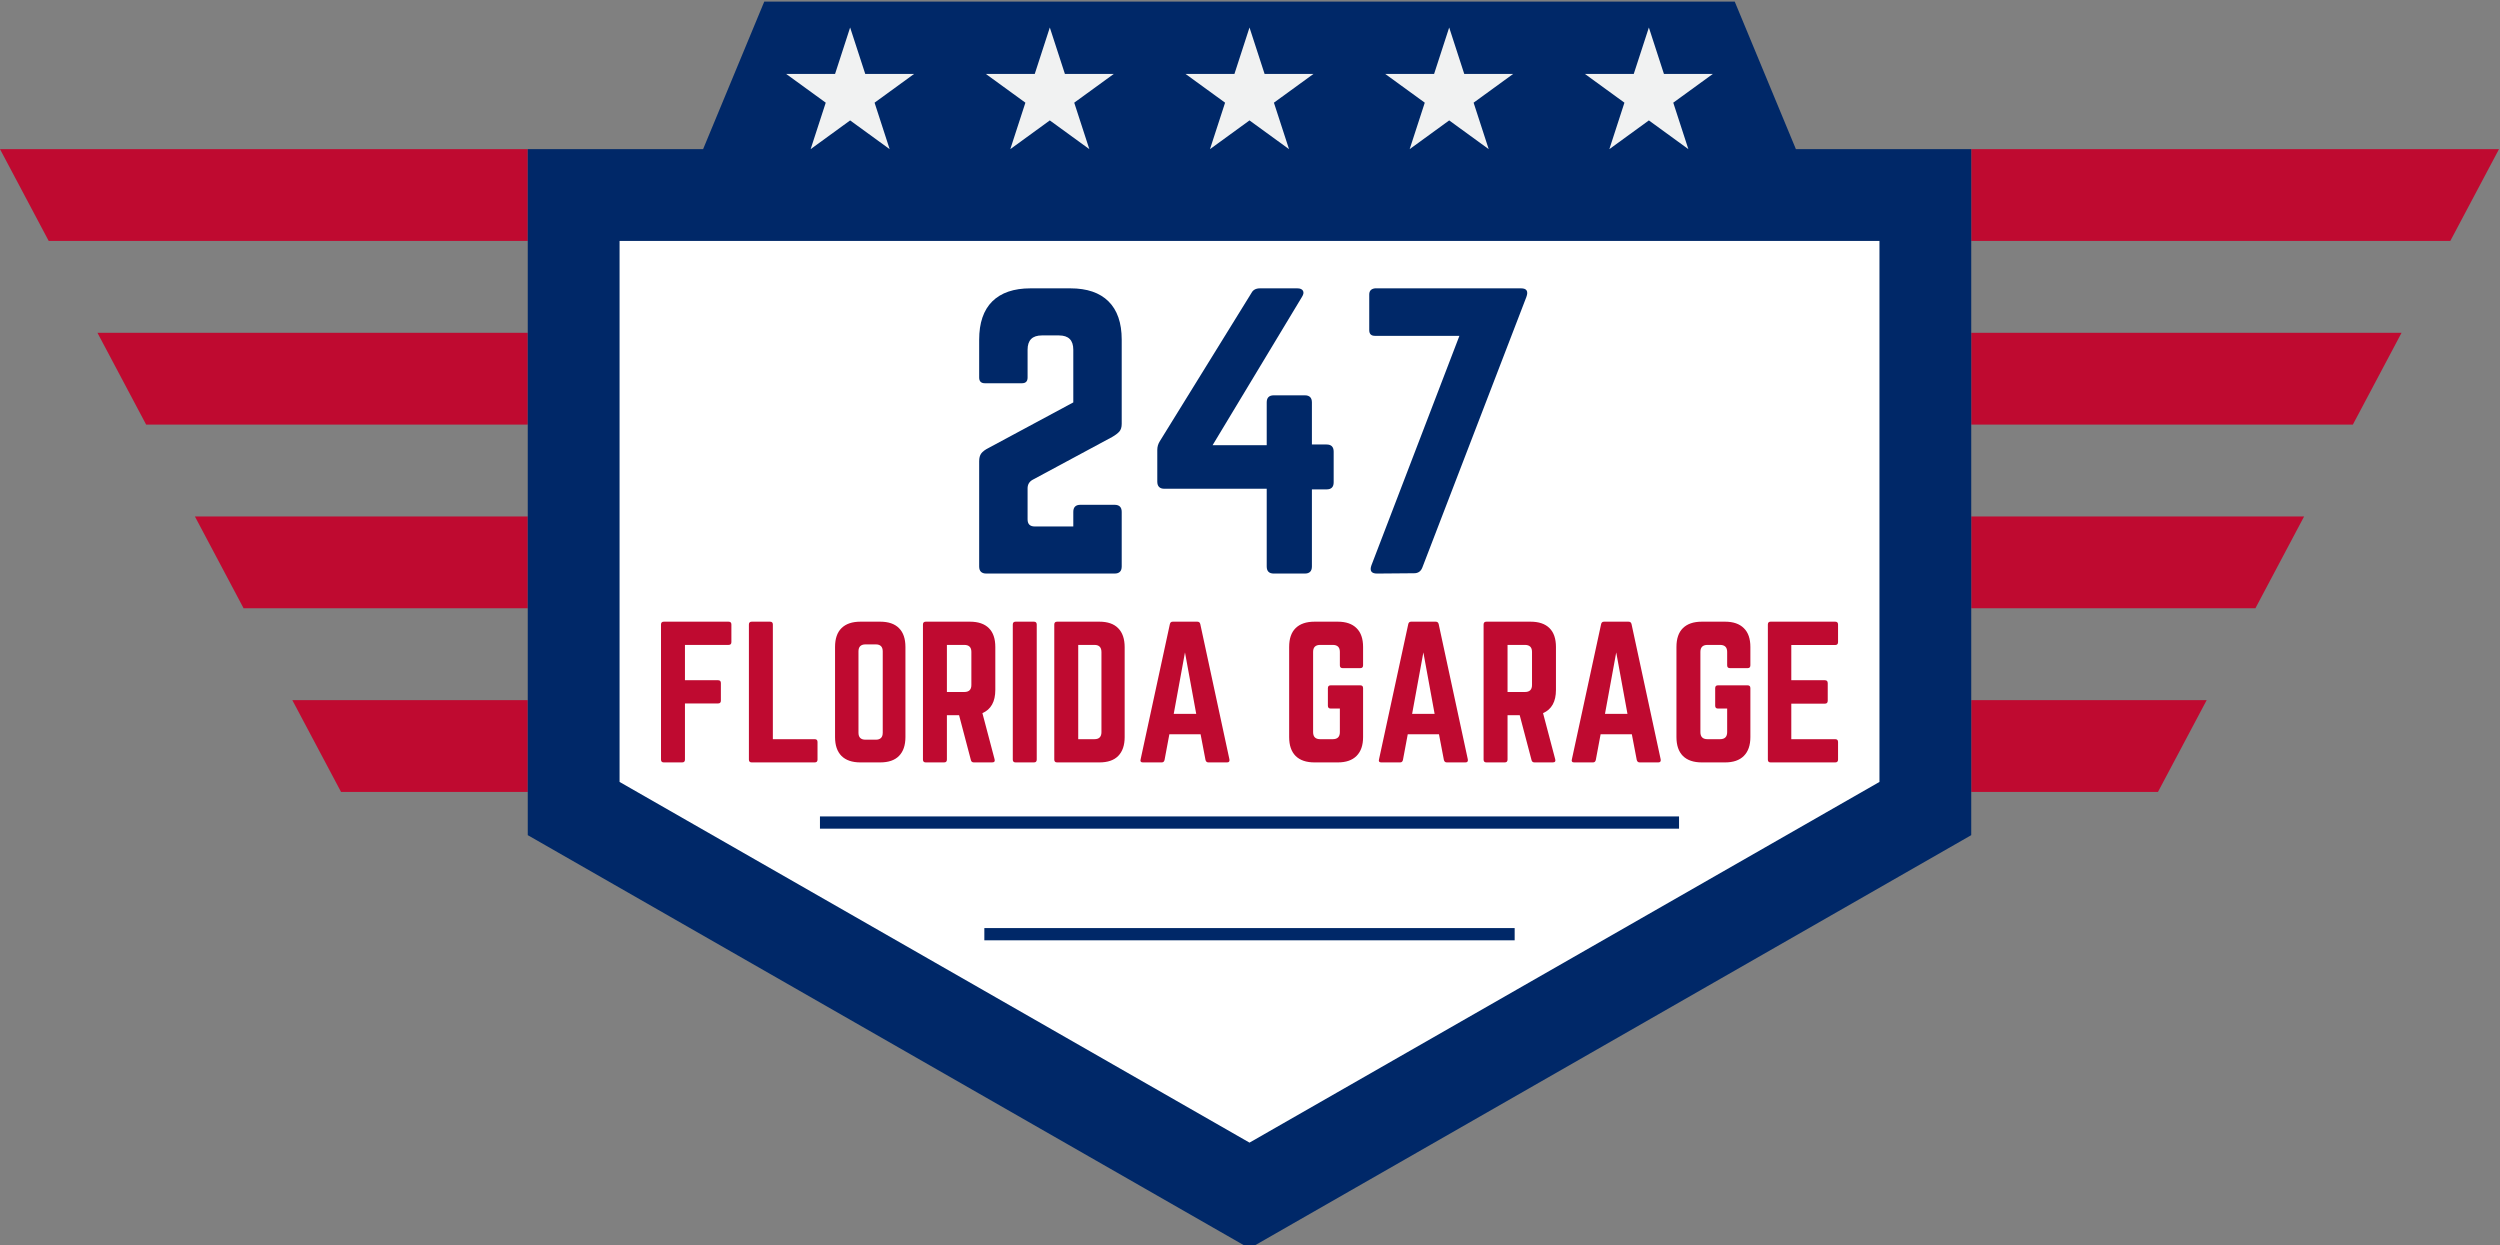 <?xml version="1.0" encoding="UTF-8" standalone="no"?>
<!DOCTYPE svg PUBLIC "-//W3C//DTD SVG 1.1//EN" "http://www.w3.org/Graphics/SVG/1.1/DTD/svg11.dtd">
<svg width="100%" height="100%" viewBox="0 0 500 249" version="1.1" xmlns="http://www.w3.org/2000/svg" xmlns:xlink="http://www.w3.org/1999/xlink" xml:space="preserve" xmlns:serif="http://www.serif.com/" style="fill-rule:evenodd;clip-rule:evenodd;stroke-linejoin:round;stroke-miterlimit:2;">
    <rect x="0" y="0" width="500" height="249" fill="#808080" stroke="none"/>
    <g id="Artboard1" transform="matrix(1.225,0,0,1,0,-125.318)">
        <rect x="0" y="125.318" width="775.605" height="249.37" style="fill:none;"/>
        <clipPath id="_clip1">
            <rect x="0" y="125.318" width="775.605" height="249.37"/>
        </clipPath>
        <g clip-path="url(#_clip1)">
            <g transform="matrix(0.816,0,0,1,0,0.318)">
                <path d="M394.406,154.828L394.406,173.193L490.255,173.193L500,154.828L394.406,154.828Z" style="fill:rgb(191,10,48);fill-rule:nonzero;"/>
            </g>
            <g transform="matrix(0.816,0,0,1,0,0.318)">
                <path d="M394.406,191.557L394.406,209.922L470.76,209.922L480.505,191.557L394.406,191.557Z" style="fill:rgb(191,10,48);fill-rule:nonzero;"/>
            </g>
            <g transform="matrix(0.816,0,0,1,0,0.318)">
                <path d="M394.406,228.292L394.406,246.656L451.26,246.656L461.005,228.292L394.406,228.292Z" style="fill:rgb(191,10,48);fill-rule:nonzero;"/>
            </g>
            <g transform="matrix(0.816,0,0,1,0,0.318)">
                <path d="M394.406,265.021L394.406,283.385L431.766,283.385L441.516,265.021L394.406,265.021Z" style="fill:rgb(191,10,48);fill-rule:nonzero;"/>
            </g>
            <g transform="matrix(0.816,0,0,1,0,0.318)">
                <path d="M105.594,154.828L105.594,173.193L9.745,173.193L0,154.828L105.594,154.828Z" style="fill:rgb(191,10,48);fill-rule:nonzero;"/>
            </g>
            <g transform="matrix(0.816,0,0,1,0,0.318)">
                <path d="M105.594,191.557L105.594,209.922L29.24,209.922L19.495,191.557L105.594,191.557Z" style="fill:rgb(191,10,48);fill-rule:nonzero;"/>
            </g>
            <g transform="matrix(0.816,0,0,1,0,0.318)">
                <path d="M105.594,228.292L105.594,246.656L48.74,246.656L38.995,228.292L105.594,228.292Z" style="fill:rgb(191,10,48);fill-rule:nonzero;"/>
            </g>
            <g transform="matrix(0.816,0,0,1,0,0.318)">
                <path d="M105.594,265.021L105.594,283.385L68.234,283.385L58.484,265.021L105.594,265.021Z" style="fill:rgb(191,10,48);fill-rule:nonzero;"/>
            </g>
            <g transform="matrix(0.816,0,0,1,0,0.318)">
                <path d="M359.323,154.828L347.083,125.318L152.917,125.318L140.677,154.828L105.594,154.828L105.594,292.031L250,374.688L394.406,292.031L394.406,154.828L359.323,154.828Z" style="fill:rgb(0,40,104);fill-rule:nonzero;"/>
            </g>
            <g transform="matrix(0.816,0,0,1,0,0.318)">
                <path d="M123.964,281.385L123.964,173.193L376.042,173.193L376.042,281.385L250,353.526L123.964,281.385Z" style="fill:white;fill-rule:nonzero;"/>
            </g>
            <g transform="matrix(0.816,0,0,1,156.957,240.029)">
                <path d="M30.167,-27.312L14.25,-18.75C13.583,-18.375 13.25,-17.802 13.25,-17.042L13.25,-10.833C13.25,-9.885 13.729,-9.417 14.688,-9.417L22.396,-9.417L22.396,-12.333C22.396,-13.276 22.865,-13.75 23.813,-13.75L30.646,-13.75C31.604,-13.75 32.083,-13.276 32.083,-12.333L32.083,-1.417C32.083,-0.469 31.604,0 30.646,0L5,0C4.042,0 3.563,-0.469 3.563,-1.417L3.563,-22.458C3.563,-23.125 3.698,-23.646 3.979,-24.021C4.271,-24.406 4.75,-24.771 5.417,-25.104L22.396,-34.229L22.396,-44.771C22.396,-46.672 21.443,-47.625 19.542,-47.625L16.104,-47.625C14.198,-47.625 13.25,-46.672 13.25,-44.771L13.25,-39.208C13.25,-38.443 12.875,-38.062 12.125,-38.062L4.708,-38.062C3.943,-38.062 3.563,-38.443 3.563,-39.208L3.563,-46.771C3.563,-50.146 4.438,-52.698 6.188,-54.437C7.948,-56.172 10.5,-57.042 13.833,-57.042L21.813,-57.042C25.146,-57.042 27.688,-56.172 29.438,-54.437C31.198,-52.698 32.083,-50.146 32.083,-46.771L32.083,-29.937C32.083,-29.271 31.922,-28.755 31.604,-28.396C31.297,-28.047 30.818,-27.687 30.167,-27.312Z" style="fill:rgb(0,40,104);fill-rule:nonzero;"/>
            </g>
            <g transform="matrix(0.816,0,0,1,0,0.318)">
                <rect x="164.057" y="288.286" width="171.885" height="2.448" style="fill:rgb(0,40,104);fill-rule:nonzero;"/>
            </g>
            <g transform="matrix(0.816,0,0,1,0,0.318)">
                <rect x="196.948" y="310.615" width="106.104" height="2.448" style="fill:rgb(0,40,104);fill-rule:nonzero;"/>
            </g>
            <g transform="matrix(0.816,0,0,1,186.037,240.029)">
                <path d="M34.5,-25.812L37.438,-25.812C38.38,-25.812 38.854,-25.333 38.854,-24.375L38.854,-18.25C38.854,-17.302 38.38,-16.833 37.438,-16.833L34.5,-16.833L34.5,-1.417C34.5,-0.469 34.026,0 33.083,0L26.875,0C25.927,0 25.458,-0.469 25.458,-1.417L25.458,-16.958L5,-16.958C4.042,-16.958 3.563,-17.437 3.563,-18.396L3.563,-24.729C3.563,-25.354 3.729,-25.927 4.063,-26.458L22.396,-56.104C22.714,-56.729 23.281,-57.042 24.104,-57.042L31.583,-57.042C32.151,-57.042 32.526,-56.88 32.708,-56.562C32.901,-56.255 32.833,-55.839 32.5,-55.312L14.625,-25.667L25.458,-25.667L25.458,-34.229C25.458,-35.172 25.927,-35.646 26.875,-35.646L33.083,-35.646C34.026,-35.646 34.5,-35.172 34.5,-34.229L34.5,-25.812Z" style="fill:rgb(0,40,104);fill-rule:nonzero;"/>
            </g>
            <g transform="matrix(0.816,0,0,1,220.642,240.029)">
                <path d="M4.708,-57.042L33.938,-57.042C35.073,-57.042 35.427,-56.464 35,-55.312L14.188,-1.208C13.896,-0.443 13.344,-0.062 12.542,-0.062L5.125,0C3.984,0 3.609,-0.547 4,-1.646L21.604,-47.542L4.708,-47.542C3.943,-47.542 3.563,-47.922 3.563,-48.687L3.563,-55.812C3.563,-56.531 3.943,-56.943 4.708,-57.042Z" style="fill:rgb(0,40,104);fill-rule:nonzero;"/>
            </g>
            <g transform="matrix(0.816,0,0,1,0,0.318)">
                <path d="M170.094,130.5L173.12,139.792L182.885,139.792L174.984,145.536L178,154.828L170.094,149.083L162.193,154.828L165.214,145.536L157.302,139.792L167.078,139.792L170.094,130.5Z" style="fill:rgb(241,242,242);fill-rule:nonzero;"/>
            </g>
            <g transform="matrix(0.816,0,0,1,0,0.318)">
                <path d="M210.047,130.5L213.068,139.792L222.839,139.792L214.932,145.536L217.953,154.828L210.047,149.083L202.141,154.828L205.161,145.536L197.255,139.792L207.031,139.792L210.047,130.5Z" style="fill:rgb(241,242,242);fill-rule:nonzero;"/>
            </g>
            <g transform="matrix(0.816,0,0,1,0,0.318)">
                <path d="M250,130.5L253.021,139.792L262.792,139.792L254.885,145.536L257.906,154.828L250,149.083L242.094,154.828L245.115,145.536L237.208,139.792L246.984,139.792L250,130.5Z" style="fill:rgb(241,242,242);fill-rule:nonzero;"/>
            </g>
            <g transform="matrix(0.816,0,0,1,0,0.318)">
                <path d="M289.953,130.5L292.969,139.792L302.745,139.792L294.839,145.536L297.859,154.828L289.953,149.083L282.047,154.828L285.068,145.536L277.161,139.792L286.932,139.792L289.953,130.5Z" style="fill:rgb(241,242,242);fill-rule:nonzero;"/>
            </g>
            <g transform="matrix(0.816,0,0,1,0,0.318)">
                <path d="M329.906,130.5L332.922,139.792L342.698,139.792L334.786,145.536L337.807,154.828L329.906,149.083L322,154.828L325.016,145.536L317.115,139.792L326.88,139.792L329.906,130.5Z" style="fill:rgb(241,242,242);fill-rule:nonzero;"/>
            </g>
            <g transform="matrix(0.816,0,0,1,287.203,277.8)">
                <g>
                    <path d="M15.792,-27.583L15.792,-24.062C15.792,-23.672 15.604,-23.479 15.229,-23.479L6.438,-23.479L6.438,-16.437L13.167,-16.437C13.542,-16.437 13.729,-16.234 13.729,-15.833L13.729,-12.354C13.729,-11.948 13.542,-11.75 13.167,-11.75L6.438,-11.75L6.438,-4.646L15.229,-4.646C15.604,-4.646 15.792,-4.458 15.792,-4.083L15.792,-0.562C15.792,-0.187 15.604,0 15.229,0L2.292,0C1.927,0 1.75,-0.187 1.75,-0.562L1.75,-27.583C1.75,-27.958 1.927,-28.146 2.292,-28.146L15.229,-28.146C15.604,-28.146 15.792,-27.958 15.792,-27.583Z" style="fill:rgb(191,10,48);fill-rule:nonzero;"/>
                </g>
            </g>
            <g transform="matrix(0.816,0,0,1,106.491,277.8)">
                <path d="M15.833,-27.583L15.833,-24.062C15.833,-23.687 15.646,-23.5 15.271,-23.5L6.542,-23.5L6.542,-16.437L13.167,-16.437C13.542,-16.437 13.729,-16.25 13.729,-15.875L13.729,-12.354C13.729,-11.979 13.542,-11.792 13.167,-11.792L6.542,-11.792L6.542,-0.562C6.542,-0.187 6.354,0 5.979,0L2.313,0C1.938,0 1.75,-0.187 1.75,-0.562L1.75,-27.583C1.75,-27.958 1.938,-28.146 2.313,-28.146L15.271,-28.146C15.646,-28.146 15.833,-27.958 15.833,-27.583Z" style="fill:rgb(191,10,48);fill-rule:nonzero;"/>
            </g>
            <g transform="matrix(0.816,0,0,1,120.842,277.8)">
                <path d="M6.542,-4.646L6.542,-27.583C6.542,-27.958 6.354,-28.146 5.979,-28.146L2.313,-28.146C1.938,-28.146 1.75,-27.958 1.75,-27.583L1.75,-0.562C1.75,-0.187 1.938,0 2.313,0L14.917,0C15.292,0 15.479,-0.187 15.479,-0.562L15.479,-4.083C15.479,-4.458 15.292,-4.646 14.917,-4.646L6.542,-4.646Z" style="fill:rgb(191,10,48);fill-rule:nonzero;"/>
            </g>
            <g transform="matrix(0.816,0,0,1,134.906,277.8)">
                <path d="M1.75,-5.062L1.75,-23.083C1.75,-24.75 2.177,-26.005 3.042,-26.854C3.917,-27.714 5.177,-28.146 6.833,-28.146L10.771,-28.146C12.438,-28.146 13.693,-27.714 14.542,-26.854C15.401,-26.005 15.833,-24.75 15.833,-23.083L15.833,-5.062C15.833,-3.422 15.401,-2.167 14.542,-1.292C13.693,-0.427 12.438,0 10.771,0L6.833,0C5.177,0 3.917,-0.427 3.042,-1.292C2.177,-2.167 1.75,-3.422 1.75,-5.062ZM7.854,-4.542L9.896,-4.542C10.823,-4.542 11.292,-5.005 11.292,-5.937L11.292,-22.208C11.292,-23.135 10.823,-23.604 9.896,-23.604L7.854,-23.604C6.906,-23.604 6.438,-23.135 6.438,-22.208L6.438,-5.937C6.438,-5.005 6.906,-4.542 7.854,-4.542Z" style="fill:rgb(191,10,48);fill-rule:nonzero;"/>
            </g>
            <g transform="matrix(0.816,0,0,1,149.258,277.8)">
                <path d="M16.229,-23.083L16.229,-14.5C16.229,-12.151 15.365,-10.604 13.646,-9.854L16.083,-0.625C16.193,-0.208 16.026,0 15.583,0L11.938,0C11.604,0 11.401,-0.167 11.333,-0.5L8.979,-9.437L6.542,-9.437L6.542,-0.562C6.542,-0.187 6.354,0 5.979,0L2.313,0C1.938,0 1.75,-0.187 1.75,-0.562L1.75,-27.583C1.75,-27.958 1.938,-28.146 2.313,-28.146L11.146,-28.146C12.813,-28.146 14.073,-27.714 14.938,-26.854C15.797,-26.005 16.229,-24.75 16.229,-23.083ZM6.542,-14.083L10.021,-14.083C10.964,-14.083 11.438,-14.547 11.438,-15.479L11.438,-22.104C11.438,-23.031 10.964,-23.5 10.021,-23.5L6.542,-23.5L6.542,-14.083Z" style="fill:rgb(191,10,48);fill-rule:nonzero;"/>
            </g>
            <g transform="matrix(0.816,0,0,1,163.925,277.8)">
                <path d="M2.313,-28.146L5.979,-28.146C6.354,-28.146 6.542,-27.958 6.542,-27.583L6.542,-0.562C6.542,-0.187 6.354,0 5.979,0L2.313,0C1.938,0 1.75,-0.187 1.75,-0.562L1.75,-27.583C1.75,-27.958 1.938,-28.146 2.313,-28.146Z" style="fill:rgb(191,10,48);fill-rule:nonzero;"/>
            </g>
            <g transform="matrix(0.816,0,0,1,170.699,277.8)">
                <path d="M1.75,-0.562L1.75,-27.583C1.75,-27.958 1.938,-28.146 2.313,-28.146L10.771,-28.146C12.438,-28.146 13.693,-27.708 14.542,-26.833C15.401,-25.969 15.833,-24.708 15.833,-23.042L15.833,-5.062C15.833,-3.422 15.401,-2.167 14.542,-1.292C13.693,-0.427 12.438,0 10.771,0L2.313,0C1.938,0 1.75,-0.187 1.75,-0.562ZM6.542,-4.646L9.792,-4.646C10.719,-4.646 11.188,-5.115 11.188,-6.062L11.188,-22.062C11.188,-23.021 10.719,-23.5 9.792,-23.5L6.542,-23.5L6.542,-4.646Z" style="fill:rgb(191,10,48);fill-rule:nonzero;"/>
            </g>
            <g transform="matrix(0.816,0,0,1,185.05,277.8)">
                <path d="M18.729,0L15,0C14.693,0 14.5,-0.167 14.417,-0.5L13.438,-5.625L7.188,-5.625L6.229,-0.5C6.156,-0.167 5.969,0 5.667,0L1.896,0C1.479,0 1.323,-0.198 1.438,-0.604L7.292,-27.667C7.359,-27.984 7.552,-28.146 7.875,-28.146L12.771,-28.146C13.104,-28.146 13.302,-27.984 13.375,-27.667L19.208,-0.604C19.276,-0.198 19.115,0 18.729,0ZM12.563,-9.708L10.313,-22L8.063,-9.708L12.563,-9.708Z" style="fill:rgb(191,10,48);fill-rule:nonzero;"/>
            </g>
            <g transform="matrix(0.816,0,0,1,209.046,277.8)">
                <path d="M1.75,-5.062L1.75,-23.083C1.75,-24.75 2.177,-26.005 3.042,-26.854C3.917,-27.714 5.177,-28.146 6.833,-28.146L11.479,-28.146C13.115,-28.146 14.365,-27.714 15.229,-26.854C16.104,-26.005 16.542,-24.75 16.542,-23.083L16.542,-19.417C16.542,-19.042 16.354,-18.854 15.979,-18.854L12.458,-18.854C12.083,-18.854 11.896,-19.042 11.896,-19.417L11.896,-22.104C11.896,-23.031 11.422,-23.5 10.479,-23.5L7.958,-23.5C7.01,-23.5 6.542,-23.031 6.542,-22.104L6.542,-6.062C6.542,-5.115 7.01,-4.646 7.958,-4.646L10.479,-4.646C11.422,-4.646 11.896,-5.115 11.896,-6.062L11.896,-10.771L10.063,-10.771C9.688,-10.771 9.5,-10.958 9.5,-11.333L9.5,-14.854C9.5,-15.229 9.688,-15.417 10.063,-15.417L15.979,-15.417C16.354,-15.417 16.542,-15.229 16.542,-14.854L16.542,-5.062C16.542,-3.422 16.104,-2.167 15.229,-1.292C14.365,-0.427 13.115,0 11.479,0L6.833,0C5.177,0 3.917,-0.427 3.042,-1.292C2.177,-2.167 1.75,-3.422 1.75,-5.062Z" style="fill:rgb(191,10,48);fill-rule:nonzero;"/>
            </g>
            <g transform="matrix(0.816,0,0,1,223.971,277.8)">
                <path d="M18.729,0L15,0C14.693,0 14.5,-0.167 14.417,-0.5L13.438,-5.625L7.188,-5.625L6.229,-0.5C6.156,-0.167 5.969,0 5.667,0L1.896,0C1.479,0 1.323,-0.198 1.438,-0.604L7.292,-27.667C7.359,-27.984 7.552,-28.146 7.875,-28.146L12.771,-28.146C13.104,-28.146 13.302,-27.984 13.375,-27.667L19.208,-0.604C19.276,-0.198 19.115,0 18.729,0ZM12.563,-9.708L10.313,-22L8.063,-9.708L12.563,-9.708Z" style="fill:rgb(191,10,48);fill-rule:nonzero;"/>
            </g>
            <g transform="matrix(0.816,0,0,1,240.791,277.8)">
                <path d="M16.229,-23.083L16.229,-14.5C16.229,-12.151 15.365,-10.604 13.646,-9.854L16.083,-0.625C16.193,-0.208 16.026,0 15.583,0L11.938,0C11.604,0 11.401,-0.167 11.333,-0.5L8.979,-9.437L6.542,-9.437L6.542,-0.562C6.542,-0.187 6.354,0 5.979,0L2.313,0C1.938,0 1.75,-0.187 1.75,-0.562L1.75,-27.583C1.75,-27.958 1.938,-28.146 2.313,-28.146L11.146,-28.146C12.813,-28.146 14.073,-27.714 14.938,-26.854C15.797,-26.005 16.229,-24.75 16.229,-23.083ZM6.542,-14.083L10.021,-14.083C10.964,-14.083 11.438,-14.547 11.438,-15.479L11.438,-22.104C11.438,-23.031 10.964,-23.5 10.021,-23.5L6.542,-23.5L6.542,-14.083Z" style="fill:rgb(191,10,48);fill-rule:nonzero;"/>
            </g>
            <g transform="matrix(0.816,0,0,1,255.458,277.8)">
                <path d="M18.729,0L15,0C14.693,0 14.5,-0.167 14.417,-0.5L13.438,-5.625L7.188,-5.625L6.229,-0.5C6.156,-0.167 5.969,0 5.667,0L1.896,0C1.479,0 1.323,-0.198 1.438,-0.604L7.292,-27.667C7.359,-27.984 7.552,-28.146 7.875,-28.146L12.771,-28.146C13.104,-28.146 13.302,-27.984 13.375,-27.667L19.208,-0.604C19.276,-0.198 19.115,0 18.729,0ZM12.563,-9.708L10.313,-22L8.063,-9.708L12.563,-9.708Z" style="fill:rgb(191,10,48);fill-rule:nonzero;"/>
            </g>
            <g transform="matrix(0.816,0,0,1,272.278,277.8)">
                <path d="M1.75,-5.062L1.75,-23.083C1.75,-24.75 2.177,-26.005 3.042,-26.854C3.917,-27.714 5.177,-28.146 6.833,-28.146L11.479,-28.146C13.115,-28.146 14.365,-27.714 15.229,-26.854C16.104,-26.005 16.542,-24.75 16.542,-23.083L16.542,-19.417C16.542,-19.042 16.354,-18.854 15.979,-18.854L12.458,-18.854C12.083,-18.854 11.896,-19.042 11.896,-19.417L11.896,-22.104C11.896,-23.031 11.422,-23.5 10.479,-23.5L7.958,-23.5C7.01,-23.5 6.542,-23.031 6.542,-22.104L6.542,-6.062C6.542,-5.115 7.01,-4.646 7.958,-4.646L10.479,-4.646C11.422,-4.646 11.896,-5.115 11.896,-6.062L11.896,-10.771L10.063,-10.771C9.688,-10.771 9.5,-10.958 9.5,-11.333L9.5,-14.854C9.5,-15.229 9.688,-15.417 10.063,-15.417L15.979,-15.417C16.354,-15.417 16.542,-15.229 16.542,-14.854L16.542,-5.062C16.542,-3.422 16.104,-2.167 15.229,-1.292C14.365,-0.427 13.115,0 11.479,0L6.833,0C5.177,0 3.917,-0.427 3.042,-1.292C2.177,-2.167 1.75,-3.422 1.75,-5.062Z" style="fill:rgb(191,10,48);fill-rule:nonzero;"/>
            </g>
        </g>
    </g>
</svg>
